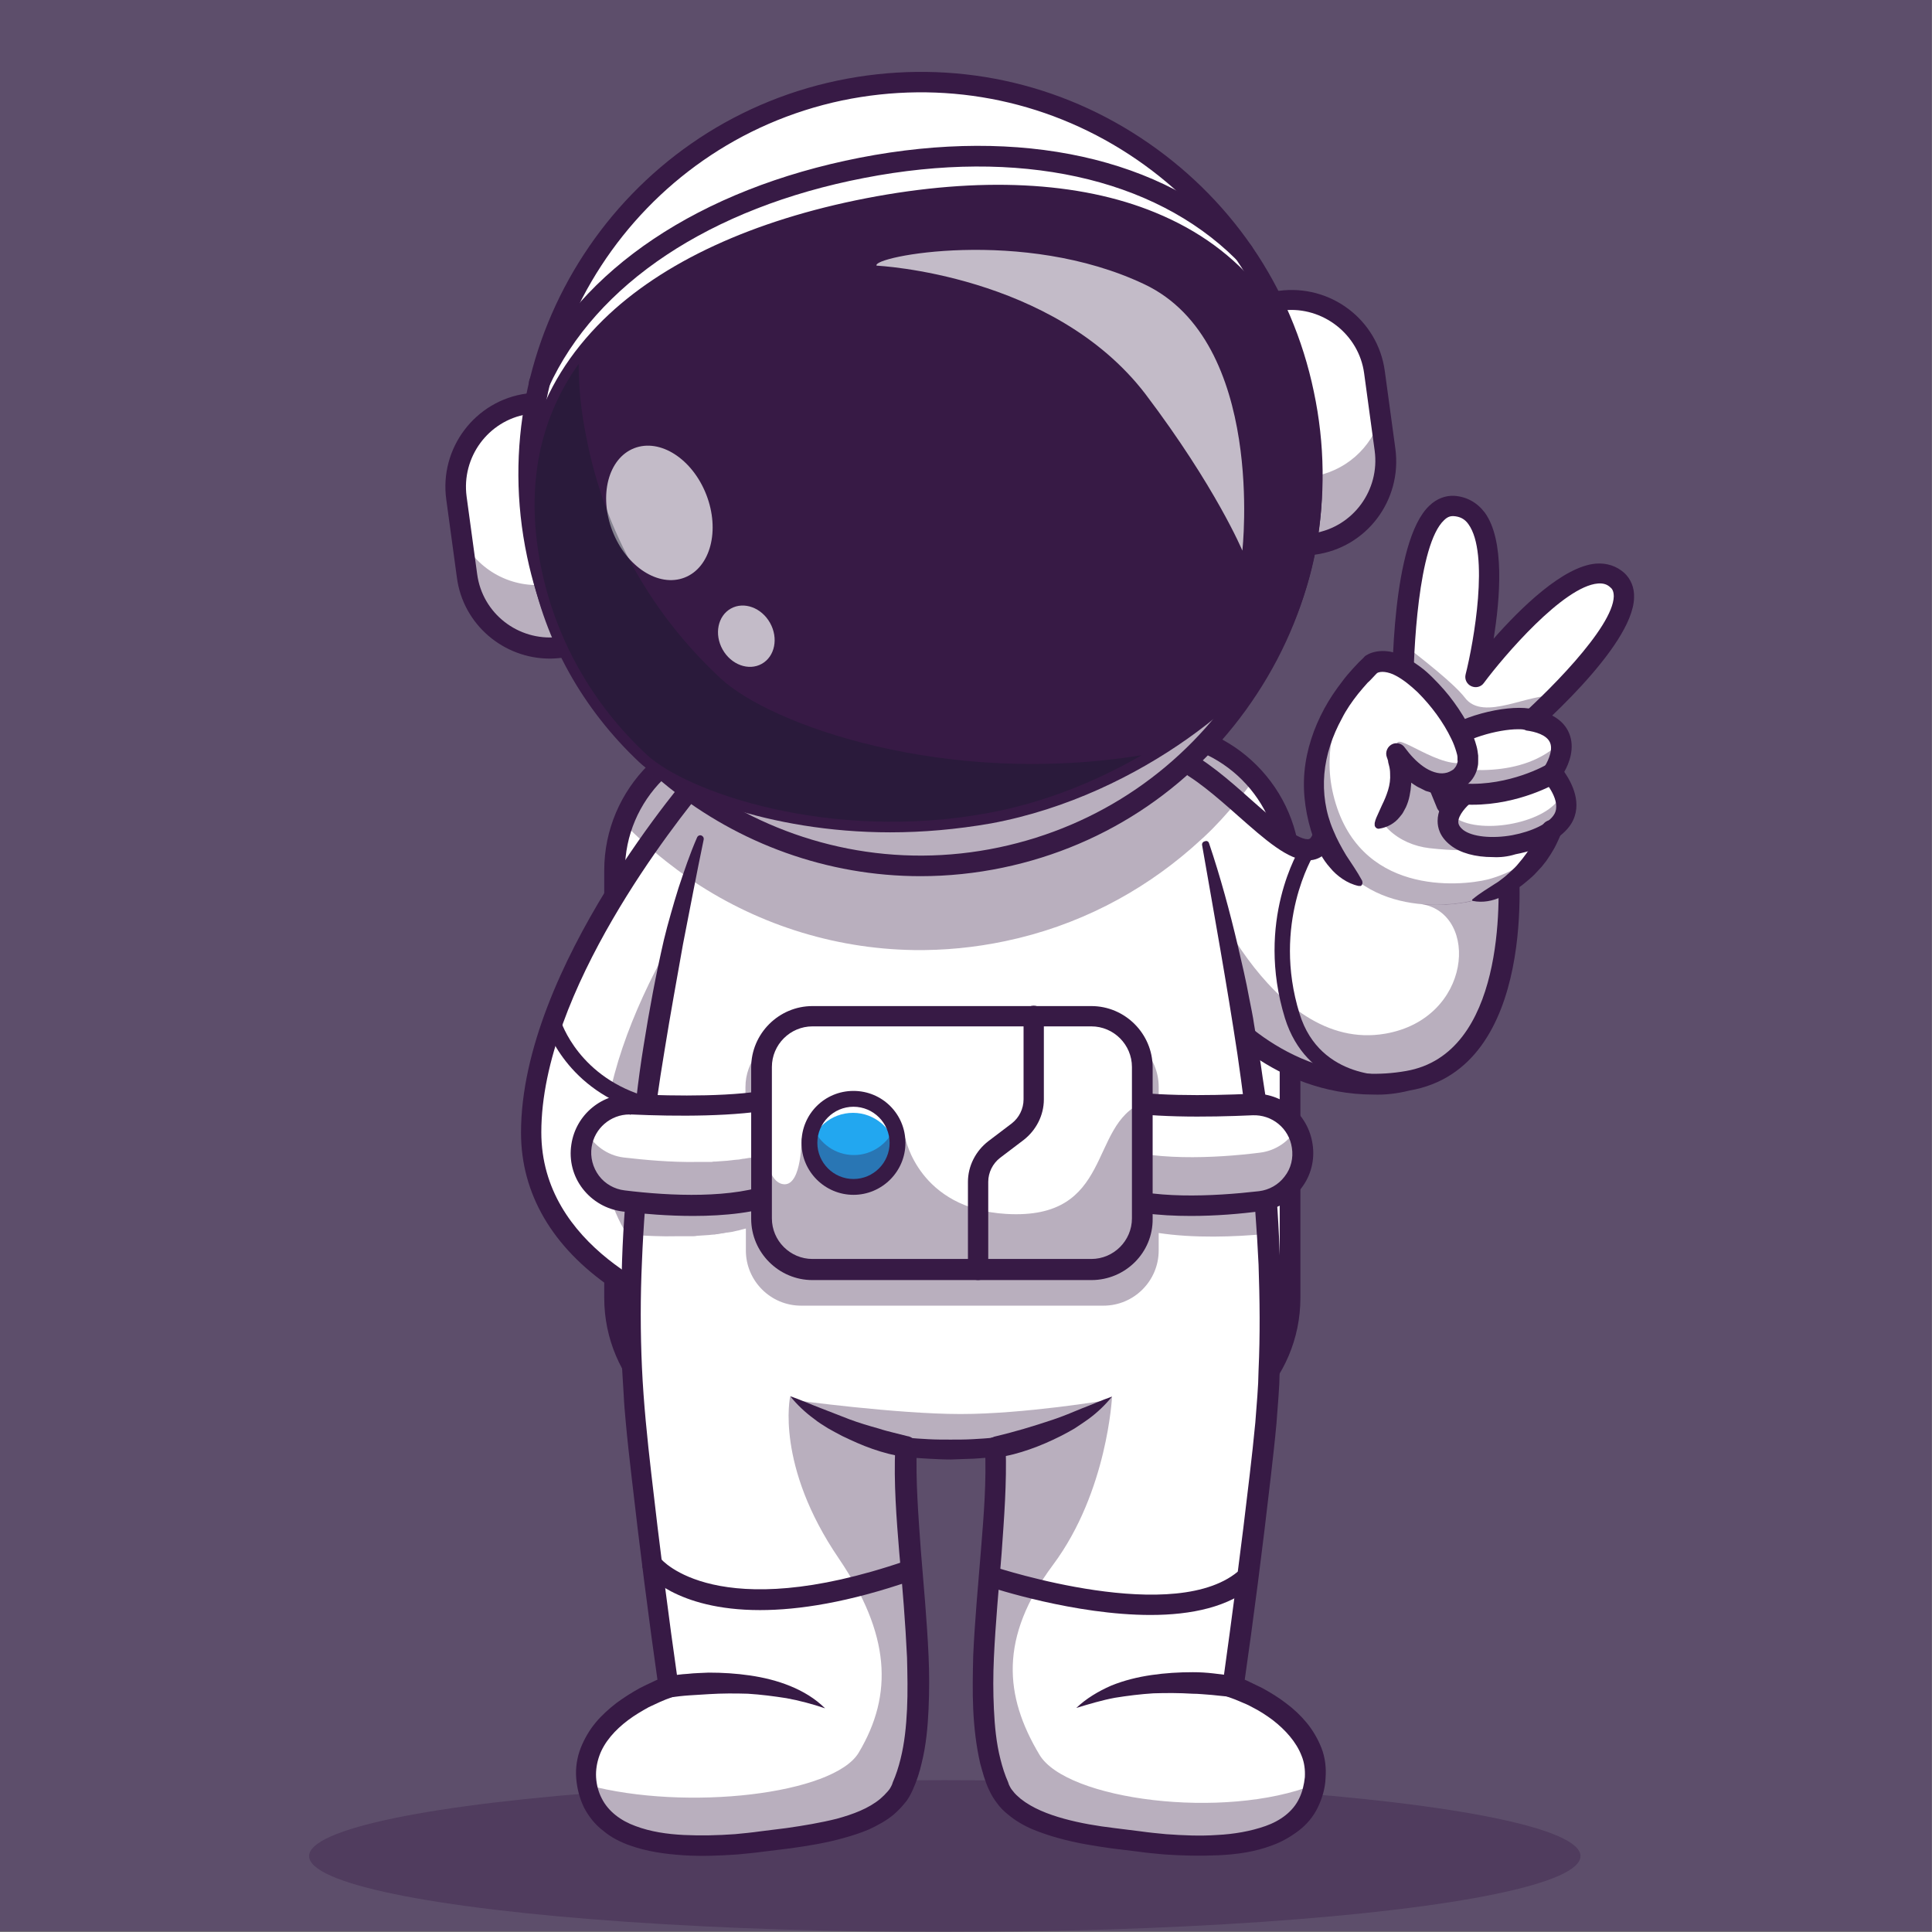 <?xml version="1.0" encoding="UTF-8"?><svg xmlns="http://www.w3.org/2000/svg" viewBox="0 0 300 300"><rect x="0" y="0" width="300" height="300" fill="#808080" stroke="none"/><defs><style>.cls-1{opacity:.43;}.cls-1,.cls-2,.cls-3{fill:none;}.cls-2{opacity:.35;}.cls-3{opacity:.7;}.cls-4{fill:#fff;}.cls-5{fill:#111a28;}.cls-6{fill:#22a7f0;}.cls-7{fill:#371a45;}.cls-8{fill:#5d4e6b;}</style></defs><g id="Ebene_1"><rect class="cls-8" x="-.036" y="-.095" width="300" height="300"/></g><g id="Astronauten"><g id="Astronaut"><g class="cls-2"><ellipse class="cls-7" cx="146.709" cy="288.213" rx="98.709" ry="11.787"/></g><path class="cls-4" d="m95.464,135.17v66.373c0,3.782,1.009,7.375,2.773,10.526,3.719,6.555,10.716,11.031,18.784,11.031h61.835c7.753,0,14.561-4.097,18.342-10.274,2.017-3.278,3.152-7.123,3.152-11.22v-66.436c0-1.45-.126-2.9-.441-4.286-.756-3.782-2.521-7.249-5.043-10.085-3.971-4.412-9.707-7.186-16.01-7.186h-61.835c-9.203,0-17.145,5.862-20.17,14.119-.882,2.332-1.387,4.854-1.387,7.438h0Z"/><path class="cls-7" d="m178.793,224.676h-61.835c-12.733,0-23.133-10.4-23.133-23.133v-66.373c0-12.733,10.4-23.133,23.133-23.133h61.835c12.733,0,23.133,10.4,23.133,23.133v66.373c0,12.733-10.4,23.133-23.133,23.133Zm-61.835-109.425c-10.968,0-19.918,8.951-19.918,19.918v66.373c0,10.968,8.951,19.918,19.918,19.918h61.835c10.968,0,19.918-8.951,19.918-19.918v-66.373c0-10.968-8.951-19.918-19.918-19.918h-61.835Z"/><path class="cls-4" d="m109.268,119.979s-26.789,30.445-26.789,55.847c0,21.746,26.789,29.247,26.789,29.247l37.126-62.843-37.126-22.25h0Z"/><path class="cls-4" d="m82.479,175.826c0,21.746,26.789,29.247,26.789,29.247l.945-1.576,36.181-61.268-27.986-16.767-9.14-5.484c0-.063-26.789,30.382-26.789,55.847h0Z"/><g class="cls-2"><path class="cls-7" d="m93.699,178.788c0,12.543,8.951,20.36,16.451,24.709l36.181-61.268-27.986-16.767c-6.24,7.753-24.646,32.273-24.646,53.326h0Z"/></g><path class="cls-7" d="m110.024,206.964l-1.198-.315c-.315-.063-6.997-2.017-13.867-6.681-9.203-6.303-14.056-14.624-14.056-24.078,0-25.717,26.095-55.658,27.167-56.918l.882-1.009,39.647,23.763-38.576,65.239h0Zm-.441-84.905c-4.538,5.484-25.528,31.831-25.528,53.767,0,17.775,19.414,25.591,24.457,27.356l35.613-60.385-34.542-20.738h0Z"/><path class="cls-4" d="m189.004,156.853s11.346,14.182,29.499,11.094c18.847-3.278,15.506-34.605,15.506-34.605l-28.617-11.031s1.765,9.77-2.395,9.77c-4.664,0-12.922-10.905-20.17-14.182l6.177,38.954h0Z"/><g class="cls-2"><path class="cls-7" d="m184.781,130.064l4.223,26.789s11.346,14.182,29.499,11.094c18.847-3.278,15.506-34.605,15.506-34.605l-13.174,7.06c8.888,1.576,7.753,17.775-5.736,20.107-18.153,3.152-29.058-25.528-29.058-25.528l-1.261-4.917h0Z"/></g><path class="cls-7" d="m213.271,169.964c-15.632,0-25.024-11.598-25.465-12.102-.567-.693-.441-1.702.252-2.269.693-.567,1.702-.441,2.269.252.126.126,11.031,13.426,27.986,10.463,15.38-2.647,14.624-26.726,14.245-31.894l-25.15-9.707c.189,2.458.126,5.799-1.387,7.564-.756.882-1.765,1.324-2.9,1.324h0c-3.089,0-6.681-3.215-10.905-6.934-3.341-2.963-6.808-5.988-9.959-7.438-.819-.378-1.198-1.324-.819-2.143.378-.819,1.324-1.198,2.143-.819,3.593,1.639,7.249,4.854,10.716,7.942,3.215,2.836,6.934,6.114,8.762,6.114h0c.189,0,.315-.063.441-.189,1.009-1.198.819-5.295.378-7.69l-.504-2.836,32.21,12.417.126.945c.126,1.324,3.278,32.903-16.83,36.37-2.017.504-3.845.693-5.61.63h0Z"/><g class="cls-2"><path class="cls-7" d="m168.644,238.984c-.189.063-.378.126-.504.252h0c.126-.063.315-.189.504-.252Z"/></g><g class="cls-2"><path class="cls-7" d="m146.394,189.819c-.441.693-.882,1.387-1.324,2.017.441-.63.882-1.324,1.324-2.017Z"/></g><path class="cls-4" d="m91.177,276.363c0,.252.063.567.126.819,1.387,8.068,10.779,10.968,27.797,8.698,7.69-1.009,18.342-2.206,21.116-8.32,5.61-12.228-.126-37,.567-52.821h0s3.089.378,6.934.378,6.934-.378,6.934-.378v.378c.567,15.884-5.043,40.341.567,52.506,2.836,6.114,13.426,7.312,21.116,8.32,17.019,2.206,26.474-.63,27.797-8.762.063-.252.063-.504.126-.756.945-9.833-12.733-14.434-12.733-14.434,0,0,3.026-20.927,4.98-39.774.819-7.942,1.009-16.136.756-24.268-.063-2.143-.126-4.223-.315-6.303-.189-3.026-.378-5.988-.693-8.888-.252-2.521-.504-5.106-.819-7.564-1.135-9.392-2.647-18.216-4.16-26.032-1.387-6.997-2.836-13.111-4.034-18.027-.252-1.072-.504-2.08-.756-3.026-1.513-5.736-2.521-9.077-2.521-9.077h-72.487s-1.009,3.341-2.521,9.14c-.882,3.404-1.891,7.564-3.026,12.417-.441,1.891-.882,3.908-1.261,5.988-1.765,8.446-3.467,18.216-4.727,28.68-.315,2.458-.567,4.917-.756,7.375-.315,3.026-.504,6.114-.693,9.266-.126,2.206-.252,4.412-.315,6.618-.063,1.45-.063,2.9-.063,4.412-.063,6.555.189,13.048.882,19.351,1.954,18.847,4.98,39.774,4.98,39.774,0,0-13.804,4.475-12.796,14.308h0Z"/><g class="cls-2"><path class="cls-7" d="m155.155,277.56c2.836,6.114,13.426,7.312,21.116,8.32,17.019,2.206,26.474-.63,27.797-8.762-13.93,5.547-38.513,2.395-42.673-4.664-5.421-9.077-6.303-18.153,2.143-29.499,8.446-11.346,9.14-26.095,9.14-26.095-4.034,2.963-12.354,6.24-18.027,8.194.567,15.884-5.043,40.341.504,52.506h0Z"/></g><g class="cls-2"><path class="cls-7" d="m91.24,277.182c1.387,8.068,10.779,10.905,27.797,8.698,7.69-1.009,18.342-2.206,21.116-8.32,5.61-12.228-.126-37,.567-52.821-4.727-1.45-13.426-4.475-18.027-7.879,0,0-2.332,10.652,7.564,25.15,7.942,11.724,8.509,21.053,3.089,30.13-3.845,6.492-26.789,9.14-42.106,5.043h0Z"/></g><path class="cls-7" d="m187.743,130.947c1.765,5.232,3.215,10.589,4.475,15.947.63,2.71,1.261,5.358,1.765,8.131.252,1.324.567,2.71.756,4.097l.693,4.097c.252,1.387.441,2.71.63,4.097l.63,4.097c.189,1.387.378,2.773.504,4.097.189,1.387.315,2.773.441,4.097.63,5.484.945,11.031,1.135,16.578.126,5.547.252,11.094-.063,16.641l-.063,2.08-.063,1.009-.063,1.009-.315,4.16c-.252,2.773-.567,5.484-.882,8.257-1.261,10.968-2.647,21.872-4.223,32.777l-1.072-1.765c.756.252,1.387.504,2.017.819s1.324.63,1.954.945c1.261.693,2.521,1.45,3.656,2.332,1.198.882,2.269,1.891,3.215,3.026.945,1.135,1.765,2.521,2.332,3.971.567,1.45.756,3.089.63,4.664-.063,1.576-.504,3.089-1.198,4.538-.693,1.45-1.765,2.71-3.026,3.656-1.261.945-2.584,1.702-3.971,2.206-2.773,1.072-5.673,1.45-8.446,1.576-2.836.126-5.61.063-8.383-.126-1.387-.126-2.773-.252-4.097-.441l-4.097-.504c-2.71-.378-5.484-.819-8.194-1.576-1.387-.378-2.71-.819-4.097-1.387-1.324-.567-2.647-1.324-3.845-2.332-.63-.504-1.198-1.072-1.639-1.702-.504-.63-.945-1.387-1.261-2.08-.63-1.324-1.009-2.773-1.387-4.16-.63-2.773-.945-5.61-1.072-8.383-.126-2.773-.063-5.547,0-8.32.252-5.484.756-10.905,1.198-16.325s.882-10.779.63-16.073l1.828,1.513c-1.198.126-2.395.252-3.593.315s-2.395.063-3.53.126c-1.198,0-2.395-.063-3.53-.126-1.198-.063-2.332-.126-3.593-.315l1.828-1.513c-.189,5.295.252,10.716.63,16.073.441,5.421.945,10.842,1.198,16.325.126,2.773.126,5.484,0,8.32-.126,2.773-.378,5.61-1.072,8.383-.315,1.387-.756,2.773-1.387,4.16-.315.693-.693,1.45-1.261,2.08-.504.63-1.072,1.198-1.639,1.702-1.198,1.009-2.521,1.702-3.845,2.332-1.324.567-2.71,1.009-4.097,1.387-2.71.756-5.484,1.198-8.194,1.576l-4.097.504c-1.387.189-2.773.315-4.097.441-2.773.189-5.547.315-8.383.126-2.836-.189-5.673-.567-8.446-1.576-1.387-.504-2.773-1.198-3.971-2.206-1.261-.945-2.269-2.206-3.026-3.656-.693-1.45-1.072-2.963-1.198-4.538-.126-1.576.126-3.215.693-4.664s1.387-2.836,2.332-3.971,2.08-2.143,3.215-3.026c1.198-.882,2.395-1.639,3.656-2.332.63-.315,1.261-.63,1.954-.945.63-.315,1.261-.567,2.017-.819l-1.072,1.765c-1.576-11.031-2.963-21.998-4.223-33.029-.315-2.773-.63-5.484-.882-8.32-.126-1.387-.252-2.773-.315-4.16l-.252-4.16c-.252-5.61-.189-11.22,0-16.767.189-5.61.63-11.157,1.261-16.704.126-1.387.315-2.773.441-4.16s.315-2.773.504-4.16c.315-2.773.693-5.547,1.135-8.257.882-5.547,1.891-10.968,3.152-16.451.315-1.324.693-2.71,1.072-4.034.378-1.324.756-2.647,1.198-4.034.882-2.647,1.765-5.295,2.899-7.879.126-.252.441-.378.693-.252.252.126.378.378.315.63h0c-1.135,5.421-2.143,10.842-3.215,16.262-.945,5.358-1.954,10.842-2.836,16.325-1.828,10.905-3.089,21.872-3.53,32.903-.252,5.484-.252,11.031,0,16.515.252,5.484.819,10.968,1.45,16.451,1.261,11.031,2.647,21.998,4.223,32.966l.189,1.324-1.261.441c-.567.189-1.198.441-1.765.693s-1.198.567-1.765.819c-1.135.63-2.206,1.261-3.215,2.017-2.017,1.513-3.719,3.404-4.475,5.547-.378,1.072-.567,2.206-.504,3.341s.378,2.332.882,3.278c1.009,2.017,2.963,3.467,5.232,4.286,2.332.882,4.917,1.261,7.501,1.387,2.584.126,5.295.063,7.942-.126,1.324-.126,2.647-.252,3.971-.441l4.034-.504c2.647-.378,5.295-.819,7.816-1.45,2.521-.693,4.917-1.576,6.744-3.089.441-.378.819-.756,1.198-1.198l.252-.315.189-.315.189-.378.063-.189.063-.189c.504-1.135.882-2.332,1.198-3.593.63-2.521.882-5.106,1.009-7.753.126-2.647.063-5.358,0-8.005-.252-5.358-.693-10.779-1.198-16.199-.441-5.421-.882-10.905-.63-16.451l.063-1.702,1.765.189c1.072.126,2.206.189,3.341.252s2.269.063,3.404.063,2.269,0,3.404-.063c1.135-.063,2.269-.126,3.341-.252l1.765-.189.063,1.702c.189,5.61-.252,11.031-.63,16.451-.441,5.421-.945,10.842-1.198,16.199-.126,2.71-.126,5.358,0,8.005s.378,5.295,1.009,7.753c.315,1.261.693,2.458,1.198,3.593l.063.189.063.189.189.378.189.315.252.315c.315.441.756.819,1.198,1.198,1.828,1.45,4.223,2.395,6.744,3.089,2.521.693,5.169,1.135,7.816,1.45l4.034.504c1.324.189,2.647.315,3.971.441,2.647.189,5.295.315,7.942.126,2.584-.126,5.169-.567,7.501-1.387,2.332-.819,4.286-2.269,5.232-4.286.504-1.009.756-2.143.882-3.278.063-1.135-.063-2.269-.504-3.341-.819-2.143-2.521-4.034-4.475-5.547-1.009-.756-2.08-1.45-3.215-2.017-.567-.315-1.135-.567-1.765-.819-.567-.252-1.198-.504-1.765-.693l-1.261-.441.189-1.324c1.513-10.905,2.963-21.809,4.223-32.714.315-2.71.63-5.484.882-8.194l.315-4.097.063-1.009.063-1.009.063-2.017c.252-5.421.189-10.905,0-16.388-.504-10.905-1.702-21.809-3.278-32.651-1.639-10.842-3.593-21.62-5.484-32.462-.063-.315.126-.567.441-.63.315-.126.567.063.63.315h0Z"/><path class="cls-7" d="m118.029,250.015c-13.174,0-17.712-5.736-17.964-6.051-.567-.693-.378-1.702.315-2.269.693-.504,1.702-.378,2.206.315.126.189,8.762,10.4,38.009.378.819-.315,1.765.189,2.017,1.009s-.189,1.765-1.009,2.017c-9.833,3.404-17.586,4.601-23.574,4.601h0Z"/><path class="cls-7" d="m178.666,250.772c-11.787,0-24.394-4.16-25.213-4.412-.819-.315-1.261-1.198-1.009-2.017.315-.819,1.198-1.261,2.017-1.009.315.063,28.428,9.392,38.198.315.63-.63,1.639-.567,2.269.063s.567,1.639-.063,2.269c-3.908,3.593-9.959,4.79-16.199,4.79h0Z"/><path class="cls-4" d="m87.206,100.502h0c.693-.063,1.135-.693,1.072-1.387l-4.854-35.361c-.063-.693-.693-1.135-1.387-1.072h0c-7.123,1.009-12.102,7.564-11.094,14.624l1.639,12.039c.945,7.186,7.501,12.165,14.624,11.157h0Z"/><path class="cls-7" d="m85.378,100.943c-6.555,0-12.228-4.854-13.174-11.472l-1.639-12.039c-1.009-7.249,4.097-13.993,11.346-15.002.378-.063.819.063,1.135.315s.567.63.567,1.009l4.854,35.361c.126.819-.504,1.576-1.324,1.702h0c-.504.063-1.135.126-1.765.126h0Zm-3.215-37.946h-.126c-6.934.945-11.85,7.375-10.905,14.308l1.639,12.039c.945,6.934,7.375,11.85,14.308,10.842.504-.063.882-.567.819-1.072l-4.854-35.361c-.063-.252-.189-.504-.378-.63-.126-.063-.315-.126-.504-.126h0Z"/><g class="cls-2"><path class="cls-7" d="m71.763,83.735l.756,5.673c1.009,7.123,7.564,12.102,14.624,11.094.693-.063,1.135-.693,1.072-1.387l-1.261-9.392c-.126.441-.504.819-1.009.882l-.819.126c-5.673.756-10.905-2.206-13.363-6.997h0Z"/></g><path class="cls-7" d="m85.378,102.267c-7.186,0-13.489-5.295-14.434-12.607l-1.639-12.039c-1.135-8.005,4.475-15.443,12.48-16.515.756-.126,1.513.063,2.08.567.63.441,1.009,1.135,1.072,1.891l4.854,35.361c.189,1.576-.882,3.026-2.458,3.215h0c-.63.063-1.261.126-1.954.126h0Zm-3.53-37.946c-6.051,1.009-10.211,6.681-9.392,12.796l1.639,12.039c.819,6.114,6.366,10.4,12.48,9.77l-4.727-34.605h0Z"/><path class="cls-4" d="m198.774,46.672h0c-.693.063-1.135.693-1.072,1.387l4.854,35.361c.063.693.693,1.135,1.387,1.072h0c7.123-1.009,12.102-7.564,11.094-14.624l-1.639-12.102c-.945-7.123-7.501-12.102-14.624-11.094h0Z"/><path class="cls-7" d="m203.753,84.807c-.315,0-.63-.126-.945-.315-.315-.252-.567-.63-.567-1.009l-4.854-35.361c-.063-.378.063-.819.315-1.135s.63-.567,1.009-.567h0c7.249-1.009,13.993,4.097,15.002,11.346l1.639,12.039c1.009,7.249-4.097,13.993-11.346,15.002-.063,0-.189,0-.252,0h0Zm-3.215-37.946c-.567,0-1.135.063-1.765.126h0c-.252.063-.504.189-.63.378s-.252.441-.189.693l4.854,35.361c0,.252.189.504.378.63s.441.252.693.189c6.934-.945,11.85-7.375,10.842-14.308l-1.576-12.102c-.882-6.366-6.366-10.968-12.607-10.968h0Z"/><g class="cls-2"><path class="cls-7" d="m201.232,73.65l1.324,9.833c.063.693.693,1.135,1.387,1.072,3.719-.504,6.871-2.584,8.888-5.421,1.828-2.584,2.71-5.862,2.206-9.203l-.693-5.106c-1.387,4.727-5.484,8.446-10.716,9.203l-1.261.189c-.441-.063-.882-.252-1.135-.567h0Z"/></g><path class="cls-7" d="m203.753,86.131c-.63,0-1.198-.189-1.702-.567-.63-.441-1.009-1.135-1.072-1.891l-4.854-35.361c-.126-.756.063-1.513.567-2.08.441-.63,1.135-1.009,1.891-1.072,8.005-1.072,15.38,4.475,16.451,12.48l1.639,12.039c1.072,8.005-4.475,15.38-12.48,16.451h-.441Zm-4.412-37.946l4.727,34.605c6.051-1.009,10.211-6.681,9.392-12.796l-1.639-12.039c-.819-6.051-6.429-10.4-12.48-9.77h0Zm-.378.063h0Z"/><g class="cls-2"><path class="cls-7" d="m96.787,127.732c1.072,1.135,2.206,2.206,3.341,3.215,2.143,1.954,4.412,3.719,6.744,5.358,10.148,6.997,22.314,11.031,35.046,11.22,4.664.063,9.392-.378,14.182-1.387,11.157-2.332,20.99-7.501,28.995-14.497.63-.567,1.261-1.135,1.891-1.702,1.828-1.702,3.467-3.53,5.043-5.421,1.009-1.198,1.891-2.395,2.773-3.656-3.971-4.412-9.707-7.186-16.01-7.186h-61.835c-9.203,0-17.145,5.862-20.17,14.056h0Z"/></g><circle class="cls-4" cx="142.927" cy="73.587" r="60.826"/><path class="cls-7" d="m142.927,134.729c-28.302,0-53.767-19.792-59.818-48.535-6.934-32.966,14.245-65.491,47.274-72.424,16.01-3.341,32.336-.315,46.014,8.635,13.678,8.951,23.07,22.629,26.411,38.639,3.341,16.01.315,32.336-8.635,46.014-8.888,13.678-22.629,23.07-38.639,26.411-4.223.819-8.446,1.261-12.607,1.261h0Zm-59.251-48.661c6.871,32.651,39.08,53.641,71.731,46.77,15.821-3.341,29.436-12.607,38.261-26.159,8.825-13.552,11.85-29.751,8.509-45.573-3.341-15.821-12.607-29.436-26.159-38.261-13.552-8.825-29.688-11.85-45.509-8.509-32.714,6.871-53.704,39.08-46.833,71.731h0Z"/><g class="cls-2"><path class="cls-7" d="m82.227,77.747c.189,2.773.567,5.547,1.198,8.383,6.934,32.903,39.206,53.956,72.109,47.022,32.903-6.934,53.956-39.206,47.022-72.109-.189-.945-.441-1.891-.63-2.836,2.08,29.814-18.09,57.36-48.157,63.726-32.021,6.744-63.411-12.922-71.542-44.186h0Z"/></g><path class="cls-7" d="m142.927,136.052c-28.932,0-54.901-20.233-61.079-49.607h0c-7.123-33.659,14.561-66.878,48.22-73.937,16.325-3.404,33.029-.315,46.959,8.825,13.93,9.14,23.574,23.133,26.978,39.458,3.467,16.325.315,33.029-8.825,46.959-9.14,13.993-23.133,23.574-39.458,26.978-4.223.882-8.509,1.324-12.796,1.324h0Zm-57.927-50.237c6.744,31.958,38.198,52.506,70.155,45.762,15.506-3.278,28.743-12.354,37.441-25.591,8.635-13.237,11.598-29.058,8.32-44.564-3.278-15.506-12.354-28.806-25.591-37.441-13.237-8.635-29.058-11.598-44.564-8.383-31.958,6.744-52.506,38.261-45.762,70.218h0Z"/><path class="cls-7" d="m83.929,87.643c2.269,11.661,8.194,21.809,16.388,29.499,6.177,5.799,28.491,13.678,53.199,9.077,22.944-4.286,41.412-20.486,44.942-28.176,4.727-10.211,6.429-21.809,4.16-33.533-6.051-30.949-35.109-38.576-67.886-32.21-32.777,6.366-56.855,24.394-50.804,55.343h0Z"/><path class="cls-7" d="m138.263,129.245c-19.099,0-34.164-6.366-39.017-10.905-8.762-8.257-14.624-18.721-16.893-30.382h0c-2.963-15.191.882-28.049,11.346-38.324,9.14-8.951,23.259-15.443,40.782-18.847,17.586-3.404,33.092-2.647,44.879,2.206,13.552,5.547,21.935,16.073,24.898,31.264,2.269,11.661.819,23.574-4.286,34.479-3.719,8.068-22.314,24.709-46.077,29.121-5.421.945-10.652,1.387-15.632,1.387h0Zm-52.758-41.917c2.143,10.968,7.627,20.864,15.947,28.68,5.484,5.169,27.041,13.3,51.813,8.698,22.377-4.16,40.404-19.981,43.808-27.293,4.79-10.337,6.177-21.557,4.034-32.525-7.438-38.072-48.598-34.29-65.995-30.949s-57.044,15.317-49.607,53.389h0Z"/><g class="cls-3"><ellipse class="cls-4" cx="102.389" cy="79.642" rx="7.816" ry="10.779" transform="translate(-21.929 42.611) rotate(-21.29)"/></g><g class="cls-3"><ellipse class="cls-4" cx="115.888" cy="98.788" rx="4.223" ry="4.917" transform="translate(-33.482 69.164) rotate(-29.228)"/></g><g class="cls-2"><path class="cls-5" d="m89.854,56.505c-5.925,8.32-8.32,18.658-5.925,31.138,2.269,11.661,8.194,21.809,16.451,29.499,6.177,5.799,28.491,13.678,53.199,9.077,8.762-1.639,16.83-4.98,23.7-8.951-30.508,4.98-57.675-4.727-65.365-11.913-10.526-9.77-18.027-22.629-20.864-37.441-.819-3.971-1.198-7.753-1.198-11.409h0Z"/></g><path class="cls-7" d="m83.739,61.107c-.378,0-.756-.126-1.072-.378-.567-.504-.693-1.324-.378-1.954,7.753-16.956,26.411-29.436,51.245-34.29,24.961-4.854,47.022,0,60.511,13.363.63.567.756,1.513.189,2.206s-1.576.756-2.269.252l-.063-.063-.063-.063c-12.733-12.607-33.722-17.208-57.675-12.543-23.826,4.601-41.665,16.451-48.976,32.525l-.063.189-.189.189c-.315.378-.756.567-1.198.567h0Z"/><g class="cls-3"><path class="cls-4" d="m192.912,85.5s3.656-32.399-15.191-41.349-42.484-4.286-41.601-2.899c0,0,27.419,1.261,41.728,19.918,10.968,14.497,15.065,24.331,15.065,24.331h0Z"/></g><path class="cls-7" d="m154.336,223.1l2.269-.567c.756-.189,1.513-.441,2.269-.63,1.513-.441,3.089-.945,4.601-1.45,1.513-.504,3.026-1.135,4.538-1.765,1.513-.567,3.026-1.261,4.664-1.828-1.072,1.324-2.332,2.521-3.719,3.53-.693.504-1.387.945-2.143,1.45-.756.441-1.45.819-2.206,1.198-1.513.756-3.089,1.45-4.727,2.017-1.639.567-3.215,1.009-5.043,1.261-.882.126-1.702-.504-1.828-1.387-.126-.819.378-1.576,1.198-1.765l.126-.063h0Z"/><path class="cls-7" d="m140.532,226.252c-1.765-.252-3.404-.693-5.043-1.261s-3.152-1.261-4.727-2.017c-.756-.378-1.513-.819-2.206-1.198-.693-.441-1.45-.882-2.143-1.45-1.387-1.009-2.647-2.206-3.719-3.53,1.639.567,3.152,1.261,4.664,1.828s3.026,1.198,4.538,1.765c1.513.567,3.026,1.009,4.601,1.45.756.252,1.513.441,2.269.63l2.269.567h.063c.882.252,1.387,1.072,1.135,1.954-.126.882-.882,1.387-1.702,1.261h0Z"/><path class="cls-7" d="m191.147,263.504c-.945-.126-1.954-.189-2.963-.315-1.009-.063-2.017-.189-3.026-.189-2.017-.126-4.034-.126-6.051-.063-2.017.126-4.034.378-5.988.693-2.017.378-3.908.945-5.988,1.576,1.513-1.45,3.404-2.584,5.421-3.467,2.017-.819,4.097-1.324,6.24-1.639s4.286-.441,6.429-.441c1.072,0,2.143.063,3.215.189,1.072.126,2.143.252,3.215.441.882.189,1.45,1.009,1.261,1.891-.189.819-.945,1.387-1.765,1.261v.063h0Z"/><path class="cls-7" d="m103.595,260.353c1.135-.252,2.143-.378,3.215-.441,1.072-.126,2.143-.126,3.215-.189,2.143,0,4.286.126,6.429.441,2.143.315,4.223.819,6.24,1.639,2.017.819,3.908,1.954,5.421,3.467-2.017-.693-3.971-1.198-5.988-1.576-2.017-.315-3.971-.567-5.988-.693-2.017-.063-4.034-.063-6.051.063-1.009.063-2.017.126-3.026.189-1.009.063-2.017.189-2.963.315h0c-.882.126-1.702-.504-1.765-1.387-.063-.882.504-1.639,1.261-1.828h0Z"/><g class="cls-2"><path class="cls-7" d="m171.859,217.427s-12.796,2.143-22.692,2.143-25.717-2.143-25.717-2.143c0,0,9.518,7.627,24.646,7.312,15.569-.378,23.763-7.312,23.763-7.312h0Z"/></g><g class="cls-2"><path class="cls-7" d="m98.426,191.773c2.143.126,4.349.252,6.555.189h2.458c.252,0,.504,0,.756-.063.315,0,.63-.063.945-.063h0c.315,0,.63-.063.945-.063.189,0,.378-.063.63-.063.189,0,.315,0,.504-.063.252,0,.567-.063.819-.126.252,0,.504-.063.756-.126h.126c.315-.063.567-.063.819-.126.315-.063.567-.126.819-.189h.063c.126-.063.315-.063.441-.126.189-.063.315-.063.504-.126h0c.063,0,.189-.063.252-.063v3.404c0,4.727,3.845,8.572,8.572,8.572h46.959c4.727,0,8.572-3.845,8.572-8.572v-2.71c5.421.819,11.661.63,16.893.126-.189-3.026-.378-5.988-.693-8.888-.252-2.521-.504-5.106-.819-7.564-4.727.126-10.4.189-15.38-.252v-6.114c0-4.727-3.845-8.572-8.572-8.572h-46.959c-2.773,0-5.295,1.324-6.871,3.404-1.072,1.45-1.765,3.215-1.765,5.169v5.736c-1.009.126-2.017.252-3.152.378-4.097.378-8.698.441-12.859.378-.315,2.458-.567,4.917-.756,7.375-.126,2.963-.378,6.051-.567,9.14h0Z"/></g><path class="cls-4" d="m171.733,185.218c6.681,2.71,16.956,2.143,23.952,1.261,4.223-.504,7.186-4.412,6.555-8.572h0c-.567-3.845-3.908-6.618-7.816-6.429-6.555.315-16.388.441-22.629-.945l-.063,14.687h0Z"/><g class="cls-2"><path class="cls-7" d="m171.733,185.218c6.681,2.71,16.956,2.143,23.952,1.261,4.223-.504,7.186-4.412,6.555-8.572-.126-.945-.504-1.891-.945-2.647-1.135,1.954-3.152,3.404-5.61,3.719-6.997.882-17.271,1.387-23.952-1.261v7.501h0Z"/></g><path class="cls-7" d="m184.907,188.811c-4.98,0-9.959-.504-13.804-2.08h0c-4.664-1.891-4.79-9.266-3.404-13.678,1.324-4.286,3.53-4.286,4.412-4.097,5.988,1.324,15.38,1.198,22.25.882,4.727-.252,8.762,3.152,9.455,7.816.378,2.458-.252,4.917-1.765,6.871-1.513,1.954-3.719,3.215-6.177,3.53-3.278.441-7.123.756-10.968.756h0Zm-12.607-5.043c6.24,2.521,16.073,2.017,23.196,1.198,1.576-.189,3.026-1.009,3.971-2.269,1.009-1.261,1.387-2.9,1.135-4.475-.441-3.026-3.089-5.169-6.114-5.043-6.934.315-16.515.441-22.818-.945-.63.63-1.765,3.719-1.45,7.186.063,1.072.504,3.656,2.08,4.349h0Z"/><path class="cls-4" d="m96.85,186.478c3.278.378,7.312.756,11.346.693h2.269c.252,0,.441,0,.693-.063.315,0,.567-.063.882-.063h0c.315,0,.567-.063.882-.063.189,0,.378-.063.567-.063.126,0,.315,0,.504-.063.252,0,.504-.063.756-.063s.441-.063.693-.126h.126c.252-.063.504-.063.756-.126.252-.063.504-.063.756-.126h.063c.126,0,.315-.063.441-.063s.315-.063.441-.126h0c.504-.126.945-.252,1.387-.378.252-.063.504-.126.693-.252.252-.063.504-.189.693-.252v-14.687c-1.576.378-3.404.63-5.358.756-5.673.504-12.354.378-17.271.126h-.378c-3.719,0-6.871,2.71-7.438,6.429-.693,4.16,2.269,8.005,6.492,8.509h0Z"/><g class="cls-2"><path class="cls-7" d="m96.85,186.478c3.278.378,7.312.756,11.346.693h2.269c.252,0,.441,0,.693-.063.315,0,.567-.063.882-.063h0c.315,0,.567-.063.882-.063.189,0,.378-.063.567-.063.126,0,.315,0,.504-.063.252,0,.504-.063.756-.063s.441-.063.693-.126h.126c.252-.063.504-.063.756-.126.252-.063.504-.063.756-.126h.063c.126,0,.315-.063.441-.063s.315-.063.441-.126h0c.504-.126.945-.252,1.387-.378.252-.063.504-.126.693-.252.252-.063.504-.189.693-.252v-6.744c-.252.063-.441.189-.693.252s-.504.189-.693.252c-.441.126-.945.252-1.387.378h0c-.126.063-.315.063-.441.126-.126,0-.315.063-.441.063h-.063c-.252.063-.504.126-.756.126-.252.063-.504.063-.756.126h-.126c-.252.063-.441.063-.693.126-.252,0-.504.063-.756.063-.126,0-.315.063-.504.063s-.378.063-.567.063c-.315,0-.567.063-.882.063h0c-.315,0-.567.063-.882.063-.252,0-.441,0-.693.063h-2.269c-4.034.063-8.068-.315-11.346-.693-2.584-.315-4.727-1.954-5.862-4.097-.378.693-.567,1.45-.693,2.269-.63,4.223,2.332,8.068,6.555,8.572h0Z"/></g><path class="cls-7" d="m107.629,188.811c-3.845,0-7.69-.315-10.968-.693-2.458-.315-4.664-1.576-6.177-3.53-1.513-1.954-2.143-4.412-1.765-6.871.693-4.664,4.79-8.005,9.455-7.816,6.871.315,16.262.441,22.25-.882.882-.189,3.089-.189,4.412,4.097,1.387,4.412,1.261,11.787-3.404,13.678h0c-3.908,1.513-8.888,2.017-13.804,2.017h0Zm-9.896-15.758c-2.899,0-5.421,2.143-5.862,5.043-.252,1.576.189,3.215,1.135,4.475s2.395,2.08,3.971,2.269c7.123.882,16.893,1.324,23.196-1.198,1.639-.63,2.017-3.278,2.08-4.349.315-3.467-.819-6.555-1.45-7.186-6.303,1.324-15.884,1.261-22.818.945-.063.063-.126.063-.252,0h0Zm23.07,12.165h0Z"/><path class="cls-4" d="m118.218,165.678v23.511c0,4.349,3.593,7.942,7.942,7.942h43.303c4.349,0,7.942-3.593,7.942-7.942v-23.511c0-4.349-3.593-7.942-7.942-7.942h-43.303c-2.584,0-4.854,1.261-6.303,3.152-1.009,1.387-1.639,3.026-1.639,4.79Z"/><g class="cls-1"><path class="cls-4" d="m118.281,165.678v23.511c0,4.349,3.593,7.942,7.942,7.942h43.303c4.349,0,7.942-3.593,7.942-7.942v-23.511c0-4.349-3.593-7.942-7.942-7.942h-43.366c-2.584,0-4.854,1.261-6.303,3.152-1.009,1.324-1.576,3.026-1.576,4.79h0Z"/></g><g class="cls-2"><path class="cls-7" d="m118.281,176.582v12.607c0,4.349,3.593,7.942,7.942,7.942h43.303c4.349,0,7.942-3.593,7.942-7.942v-17.964c-8.509,3.404-4.475,18.279-21.242,17.271-13.552-.819-15.632-11.724-15.632-11.724h-16.136s.063,7.06-2.584,7.123c-2.08,0-2.963-3.152-3.593-7.312h0Z"/></g><path class="cls-7" d="m169.464,198.77h-43.303c-5.232,0-9.518-4.286-9.518-9.518v-23.511c0-5.232,4.286-9.518,9.518-9.518h43.303c5.232,0,9.518,4.286,9.518,9.518v23.511c.063,5.232-4.223,9.518-9.518,9.518h0Zm-43.303-39.395c-3.467,0-6.303,2.836-6.303,6.303v23.511c0,3.467,2.836,6.303,6.303,6.303h43.303c3.467,0,6.303-2.836,6.303-6.303v-23.511c0-3.467-2.836-6.303-6.303-6.303h-43.303Z"/><circle class="cls-6" cx="132.527" cy="177.465" r="6.871"/><path class="cls-4" d="m125.656,177.465c0,.378,0,.756.063,1.072.504-3.278,3.341-5.736,6.744-5.736s6.24,2.521,6.744,5.736c.063-.378.063-.693.063-1.072,0-3.782-3.089-6.871-6.871-6.871s-6.744,3.089-6.744,6.871Z"/><g class="cls-2"><path class="cls-7" d="m125.656,177.465c0,3.782,3.089,6.871,6.871,6.871s6.871-3.089,6.871-6.871c0-.882-.189-1.702-.441-2.458-1.009,2.521-3.467,4.349-6.366,4.349s-5.358-1.828-6.366-4.349c-.378.756-.567,1.576-.567,2.458h0Z"/></g><path class="cls-7" d="m132.527,185.533c-4.412,0-8.068-3.593-8.068-8.068s3.593-8.068,8.068-8.068,8.068,3.593,8.068,8.068-3.656,8.068-8.068,8.068Zm0-13.678c-3.089,0-5.61,2.521-5.61,5.61s2.521,5.61,5.61,5.61,5.61-2.521,5.61-5.61-2.521-5.61-5.61-5.61Z"/><path class="cls-7" d="m151.878,198.77c-.882,0-1.576-.693-1.576-1.576v-13.678c0-2.458,1.198-4.79,3.152-6.303l3.656-2.773c1.135-.882,1.828-2.269,1.828-3.719v-12.985c0-.882.693-1.576,1.576-1.576s1.576.693,1.576,1.576v12.985c0,2.458-1.198,4.79-3.152,6.303l-3.656,2.773c-1.135.882-1.828,2.269-1.828,3.719v13.678c0,.819-.693,1.576-1.576,1.576h0Z"/><path class="cls-4" d="m204.573,126.66c3.782,15.758,19.666,14.245,24.015,13.174,9.14-2.206,12.228-10.779,12.228-10.779l-7.375-9.707-3.278-5.232-3.908-1.198c-3.089-5.61-9.581-11.913-13.363-9.707.063,0-11.598,9.896-8.32,23.448Z"/><g class="cls-2"><path class="cls-7" d="m242.203,123.95c0,4.917-6.429,9.329-20.233,7.753-4.854-.567-8.888-3.971-8.888-8.888s3.971-8.888,8.888-8.888c4.854.063,20.233,5.169,20.233,10.022h0Z"/></g><path class="cls-4" d="m241.699,108.129c-3.656,3.656-6.808,6.303-6.808,6.303l-10.148,10.4-6.871-16.767s-.063-3.404.252-7.879c.504-8.888,2.206-22.061,7.69-21.683,9.833.63,3.341,26.6,3.341,26.6,0,0,15.758-20.99,22.061-15.065,3.593,3.53-3.593,12.102-9.518,18.09h0Z"/><g class="cls-2"><path class="cls-7" d="m241.699,108.129c-3.656,3.656-6.808,6.303-6.808,6.303l-10.148,10.4-6.871-16.767s-.063-3.404.252-7.879c2.647,2.08,7.564,5.862,9.329,8.131,2.9,3.908,10.274-.945,14.245-.189h0Z"/></g><path class="cls-7" d="m224.68,126.471h-.315c-.504-.126-.945-.441-1.198-.945l-6.871-16.767c-.063-.189-.126-.378-.126-.567,0-2.458-.126-24.141,5.799-29.688,1.135-1.072,2.458-1.576,3.845-1.513,1.891.126,3.53,1.009,4.727,2.584,3.152,4.286,2.395,13.363,1.387,19.603,4.223-4.79,10.779-11.22,15.884-11.661,1.702-.126,3.215.378,4.412,1.45,1.009.945,1.576,2.269,1.513,3.845-.189,7.753-15.695,21.116-17.775,22.881l-10.148,10.4c-.252.189-.693.378-1.135.378h0Zm-5.232-18.721l5.799,14.245,8.509-8.698q.063-.063.126-.126c6.366-5.421,16.578-15.758,16.704-20.549,0-.819-.252-1.198-.504-1.387-.504-.504-1.135-.693-1.954-.63-5.358.441-14.624,11.283-17.712,15.443-.441.63-1.261.819-1.954.504s-1.072-1.072-.882-1.828c1.261-4.98,3.719-18.784.441-23.322-.567-.819-1.324-1.198-2.332-1.261-.315,0-.819,0-1.45.63-4.034,3.782-4.79,20.486-4.79,26.978h0Z"/><path class="cls-4" d="m242.708,127.228c-2.395,3.908-12.67,5.736-16.515,2.836-3.215-2.521,0-5.736.945-6.555.126-.126.252-.189.252-.189,0,0-3.908-1.198-4.664-4.538-.063-.189-.063-.441-.063-.693-.252-3.845,9.959-7.123,14.624-6.366,3.467.567,4.79,1.954,5.106,3.467.315,1.639-.441,3.341-.945,4.286-.252.441-.441.693-.441.693,0,0,3.656,3.908,1.702,7.06h0Z"/><g class="cls-2"><path class="cls-7" d="m241.447,119.475c-2.773,1.387-8.257,3.782-14.308,4.034.126-.126.252-.189.252-.189,0,0-3.908-1.198-4.664-4.538,3.656.819,13.678,2.332,19.666-3.593.315,1.639-.441,3.341-.945,4.286h0Z"/></g><g class="cls-2"><path class="cls-7" d="m242.708,127.228c-2.395,3.908-12.67,5.736-16.515,2.836-1.576-1.261-1.639-2.647-1.135-3.845.189.189.378.378.63.567,3.782,2.963,14.056,1.135,16.451-2.836.252-.378.441-.819.504-1.261.63,1.387.945,3.026.063,4.538h0Z"/></g><path class="cls-7" d="m231.803,133.09c-2.71,0-5.043-.63-6.555-1.828-1.702-1.324-2.017-2.773-2.017-3.782,0-1.45.693-2.773,1.45-3.719-1.576-1.009-3.467-2.773-3.656-5.61-.063-.945.189-2.332,1.828-3.845,3.404-3.089,10.842-4.854,14.624-4.286h0c3.278.504,5.358,1.828,6.177,3.845.945,2.269,0,4.664-.756,5.988,1.135,1.639,2.963,4.98,1.072,8.068-1.387,2.206-4.601,3.971-8.635,4.727-1.198.378-2.395.504-3.53.441h0Zm3.971-19.855c-3.278,0-8.446,1.513-10.716,3.53-.504.504-.819.945-.756,1.261.189,2.647,3.53,3.782,3.593,3.782.567.189,1.009.63,1.072,1.261.126.567-.126,1.198-.567,1.576-.63.504-1.954,1.891-1.954,2.963,0,.252.063.693.756,1.261,1.387,1.072,4.475,1.387,7.627.819,3.026-.567,5.673-1.828,6.492-3.215,1.261-2.017-1.45-5.169-1.513-5.169-.504-.567-.567-1.387-.126-2.017.441-.63,1.576-2.647,1.009-3.971-.504-1.198-2.269-1.702-3.719-1.891h0c-.315-.189-.756-.189-1.198-.189h0Z"/><path class="cls-7" d="m228.651,124.959c-.441,0-.945,0-1.387-.063-.882-.063-1.576-.819-1.513-1.702s.819-1.576,1.702-1.513c6.934.378,12.67-2.9,12.733-2.963.756-.441,1.765-.189,2.206.567s.189,1.765-.567,2.206c-.252.189-5.925,3.467-13.174,3.467h0Z"/><path class="cls-4" d="m212.956,103.212c4.98-2.963,14.876,9.14,15.002,14.624.126,4.16-4.79,7.627-10.652,2.332-5.925-5.421-12.165-12.291-4.349-16.956h0Z"/><path class="cls-4" d="m240.817,129.056s-3.152,8.572-12.228,10.779c-4.349,1.072-20.233,2.521-24.015-13.174-3.278-13.552,8.383-23.448,8.383-23.448,4.98-2.963,14.876,9.14,15.002,14.624.126,4.16-6.051,6.492-11.22-.819,0,0,2.71,6.618-3.089,11.157l13.741,7.879,10.4-2.017,3.026-4.98h0Z"/><path class="cls-4" d="m216.423,125.022l-.252-.126c.189-.189.378-.315.567-.504-.126.189-.189.378-.315.63h0Z"/><g class="cls-2"><path class="cls-7" d="m216.99,115.819c-.756-2.71,6.997,4.16,10.968,2.395-.189,3.404-4.664,5.358-9.077,1.261-.252-2.143-1.891-3.656-1.891-3.656h0Z"/></g><g class="cls-2"><path class="cls-7" d="m236.026,134.413l1.765-.315c-1.954,2.269-4.917,4.727-9.14,5.799-4.349,1.072-20.233,2.521-24.015-13.174-2.206-9.203,2.458-16.767,5.673-20.612-2.647,4.16-4.98,10.211-3.278,17.271,3.782,15.758,19.666,14.245,24.015,13.174,1.891-.504,3.593-1.261,4.98-2.143h0Z"/></g><path class="cls-4" d="m240.817,129.056c0,.063-.315.756-.819,1.702l-.252.063,1.072-1.765h0Z"/><path class="cls-4" d="m240.186,130.758c-.126.189-.315.315-.441.504.126-.189.189-.315.252-.504h.189Z"/><path class="cls-7" d="m210.939,137.565c-.882-.189-1.702-.567-2.458-1.072s-1.387-1.072-1.954-1.765c-1.198-1.324-2.017-2.963-2.584-4.601-1.135-3.278-1.702-6.808-1.387-10.274s1.45-6.808,3.089-9.833c.819-1.513,1.765-2.9,2.836-4.286.504-.693,1.072-1.324,1.639-1.954.315-.315.567-.63.882-.945s.63-.567.945-.945c.063-.063.126-.063.189-.126h0c1.009-.63,2.269-.756,3.341-.63,1.072.126,1.954.504,2.773.945s1.576.945,2.269,1.45,1.324,1.072,1.954,1.702c1.198,1.198,2.332,2.458,3.278,3.782,1.009,1.387,1.891,2.773,2.584,4.349.378.756.693,1.576.945,2.521.126.441.189.945.252,1.45v.819c0,.252,0,.567-.063.819-.189,1.135-.819,2.206-1.702,2.9-.819.756-1.891,1.261-2.963,1.324-.252.063-.504.063-.756.063h-.756c-.504-.063-1.009-.126-1.45-.315-.252-.063-.504-.126-.693-.252l-.63-.315c-.441-.189-.819-.441-1.198-.693-1.513-1.072-2.71-2.395-3.719-3.782l2.773-1.513c.126.378.189.63.315.945.063.315.126.567.189.882.126.567.189,1.198.252,1.765.063,1.198,0,2.395-.252,3.593-.126.63-.315,1.198-.567,1.765-.126.252-.315.567-.441.819-.126.252-.378.504-.567.756-.756.945-1.891,1.576-3.152,1.765-.315.063-.63-.189-.693-.504v-.378c.126-.63.378-1.072.567-1.513s.378-.819.567-1.261c.378-.756.693-1.513.945-2.332s.378-1.702.315-2.584c0-.441-.063-.882-.189-1.324-.063-.252-.126-.441-.126-.63-.063-.189-.126-.441-.189-.567h0c-.315-.819.126-1.765.945-2.08.693-.252,1.45,0,1.828.567.882,1.198,1.828,2.206,2.9,2.963s2.332,1.198,3.341,1.009c.504-.063.945-.315,1.324-.567.315-.315.567-.693.63-1.135.063-.126,0-.252,0-.315v-.378c0-.252-.063-.567-.189-.945-.189-.63-.441-1.324-.756-1.954-1.261-2.647-3.152-5.169-5.232-7.249-1.072-1.009-2.206-1.954-3.404-2.584-.567-.315-1.198-.504-1.702-.567-.504-.063-.945,0-1.261.189l.189-.126c-.252.189-.504.504-.756.756-.252.252-.504.567-.819.819-.504.567-1.009,1.135-1.513,1.765-.945,1.198-1.828,2.458-2.521,3.845-1.45,2.647-2.458,5.61-2.71,8.572-.252,2.963.189,5.988,1.387,8.762.567,1.387,1.261,2.647,2.017,3.908.819,1.261,1.639,2.395,2.458,3.908h0c.126.315.063.63-.189.819-.126,0-.252,0-.378,0h0Z"/><path class="cls-7" d="m242.329,129.623c-.189.441-.315.756-.504,1.135s-.315.693-.504,1.009-.378.63-.567.945-.441.63-.63.945l-.693.882-.756.819c-.504.567-1.072,1.072-1.702,1.576-.567.504-1.198.945-1.828,1.324-.693.378-1.324.756-2.017,1.009-1.324.63-2.9.945-4.412.63-.063,0-.126-.063-.126-.189q0-.063.063-.063h0c1.198-1.009,2.332-1.639,3.467-2.395.567-.315,1.072-.756,1.576-1.135.504-.441,1.009-.882,1.45-1.324.252-.252.441-.441.63-.693.189-.252.441-.504.63-.756l.567-.756.567-.819c.315-.567.693-1.072,1.009-1.639.126-.315.315-.567.441-.882.126-.252.315-.567.378-.819l.063-.126c.378-.819,1.324-1.198,2.08-.819.756.441,1.135,1.324.819,2.143h0Z"/><path class="cls-7" d="m215.856,169.397c-2.963,0-13.048-.819-16.325-11.283-4.664-15.128,2.206-26.222,2.458-26.663.378-.567,1.072-.756,1.639-.378.567.378.756,1.072.378,1.639-.063.126-6.555,10.716-2.206,24.709,3.215,10.4,14.182,9.581,14.624,9.581.63-.063,1.261.441,1.324,1.072s-.441,1.261-1.072,1.324c.063,0-.252,0-.819,0h0Z"/><path class="cls-7" d="m100.443,172.8c-.126,0-.189,0-.315-.063-12.228-3.341-15.317-13.237-15.443-13.678-.189-.63.189-1.324.819-1.513.63-.189,1.324.189,1.513.819.126.378,2.899,9.077,13.804,12.039.63.189,1.009.819.819,1.513-.189.504-.693.882-1.198.882h0Z"/></g></g></svg>